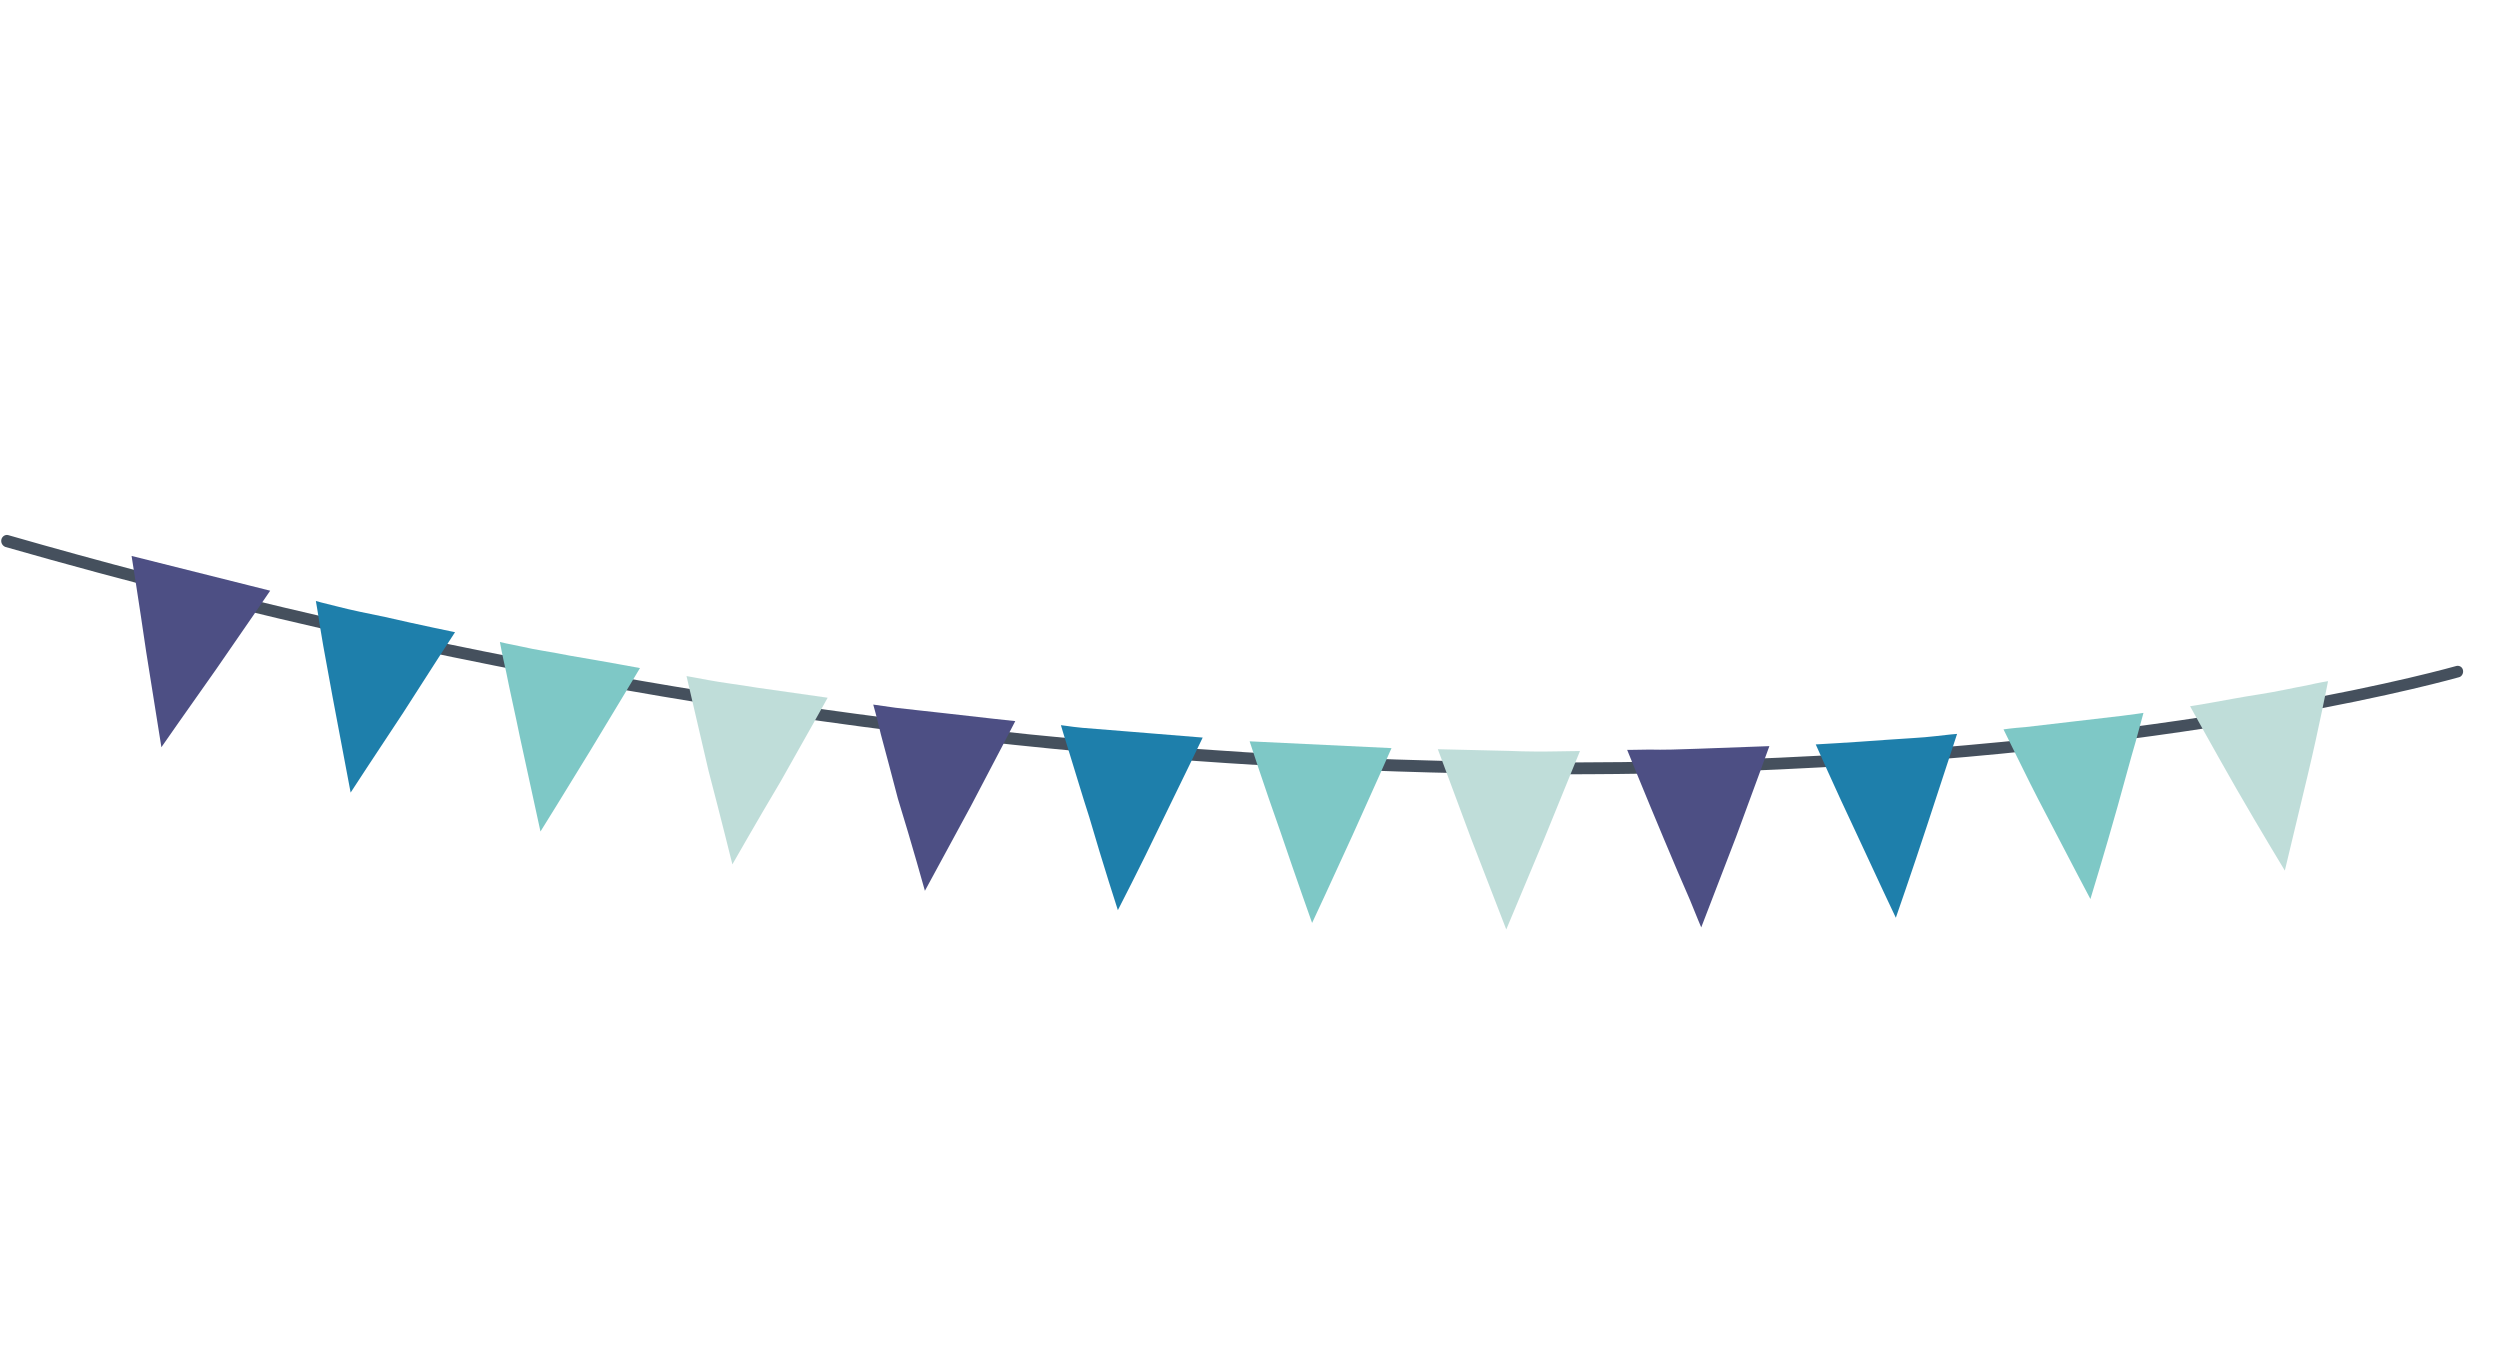 <?xml version="1.0" encoding="UTF-8"?> <svg xmlns="http://www.w3.org/2000/svg" width="532" height="289" viewBox="0 0 532 289" fill="none"> <path d="M275.516 163.246C315.209 165.306 350.062 165.076 378.862 163.727C469.404 159.61 522.722 144.243 523.285 144.112C523.849 143.981 524.282 143.286 524.118 142.582C523.954 141.877 523.292 141.585 522.728 141.716C522.165 141.847 469.129 157.149 378.728 161.233C295.385 165.013 162.178 160.037 1.717 113.865C1.088 113.714 0.448 114.16 0.298 114.789C0.147 115.419 0.452 116.09 1.114 116.382C106.46 146.552 200.023 159.26 275.516 163.246Z" fill="#45505D"></path> <path d="M486.212 185.261C486.212 185.261 486.815 182.744 487.72 178.969C488.624 175.194 489.831 170.16 491.037 165.127C493.45 155.059 495.407 144.949 495.407 144.949C495.407 144.949 493.542 145.234 490.865 145.857C488.154 146.338 484.49 147.19 480.761 147.76C477.031 148.33 473.335 149.041 470.624 149.523C467.914 150.004 466.049 150.289 466.049 150.289C466.049 150.289 467.311 152.521 469.117 155.815C470.922 159.108 473.412 163.431 475.936 167.895C480.916 176.54 486.212 185.261 486.212 185.261Z" fill="#BFDDD9"></path> <path d="M444.84 191.315C444.84 191.315 447.882 181.399 450.642 171.547C452.022 166.622 453.369 161.556 454.447 157.888C455.493 154.08 456.129 151.704 456.129 151.704C456.129 151.704 454.264 151.989 451.521 152.33C448.778 152.671 445.016 153.1 441.254 153.529C437.492 153.958 433.729 154.387 430.986 154.728C428.211 154.928 426.346 155.213 426.346 155.213C426.346 155.213 427.466 157.477 429.164 160.945C430.861 164.412 433.103 168.941 435.485 173.438C440.076 182.322 444.84 191.315 444.84 191.315Z" fill="#7EC8C6"></path> <path d="M403.433 195.298C403.433 195.298 406.822 185.597 410.037 175.789C413.253 165.981 416.468 156.172 416.468 156.172C416.468 156.172 414.571 156.316 411.828 156.657C409.085 156.998 405.257 157.145 401.462 157.433C393.872 158.009 386.39 158.412 386.39 158.412C386.39 158.412 390.483 167.71 394.857 176.942C399.058 186.066 403.433 195.298 403.433 195.298Z" fill="#1E7FAB"></path> <path d="M362.022 197.35C362.022 197.35 365.726 187.725 369.43 178.1C372.992 168.508 376.523 158.775 376.523 158.775C376.523 158.775 369.008 159.037 361.352 159.331C357.525 159.479 353.838 159.593 350.997 159.511C348.188 159.57 346.258 159.573 346.258 159.573C346.258 159.573 350.101 169.077 354.086 178.548C356.078 183.284 358.07 188.02 359.627 191.52C361.042 195.053 362.022 197.35 362.022 197.35Z" fill="#4D4F84"></path> <path d="M320.533 197.787C320.533 197.787 321.483 195.486 323.017 191.862C324.551 188.237 326.452 183.636 328.461 178.861C332.339 169.345 336.216 159.828 336.216 159.828C336.216 159.828 334.286 159.831 331.477 159.89C328.669 159.949 324.808 159.955 321.056 159.788C313.443 159.627 305.971 159.433 305.971 159.433C305.971 159.433 309.533 169.003 313.095 178.572C316.797 188.109 320.533 197.787 320.533 197.787Z" fill="#BFDDD9"></path> <path d="M279.214 196.401C279.214 196.401 283.58 187.068 287.805 177.768C292.03 168.467 296.114 159.2 296.114 159.2L265.921 157.753C265.921 157.753 269.06 167.421 272.481 177.023C275.793 186.799 279.214 196.401 279.214 196.401Z" fill="#7EC8C6"></path> <path d="M237.882 193.682C237.882 193.682 242.595 184.565 246.994 175.373C251.533 166.148 255.932 156.956 255.932 156.956C255.932 156.956 248.362 156.339 240.791 155.723C237.006 155.414 233.221 155.106 230.347 154.883C228.98 154.755 227.755 154.594 226.985 154.476C226.215 154.358 225.759 154.316 225.759 154.316C225.759 154.316 226.49 156.82 227.623 160.418C228.757 164.016 230.218 169.024 231.788 173.858C234.743 184.014 237.882 193.682 237.882 193.682Z" fill="#1E7FAB"></path> <path d="M196.82 189.563C196.82 189.563 201.707 180.555 206.594 171.546C211.34 162.57 216.053 153.453 216.053 153.453C216.053 153.453 208.591 152.663 200.955 151.765C197.137 151.315 193.493 150.974 190.586 150.61C187.82 150.214 185.824 149.935 185.824 149.935C185.824 149.935 186.555 152.439 187.44 156.244C188.465 160.016 189.785 165.056 191.073 169.956C194.071 179.656 196.82 189.563 196.82 189.563Z" fill="#4D4F84"></path> <path d="M155.852 183.937C155.852 183.937 160.912 175.037 166.146 166.244C171.207 157.344 176.126 148.476 176.126 148.476C176.126 148.476 168.599 147.404 161.071 146.332C157.361 145.709 153.543 145.26 150.745 144.722C147.946 144.185 146.091 143.873 146.091 143.873C146.091 143.873 148.417 153.879 150.776 164.025C153.384 173.965 155.852 183.937 155.852 183.937Z" fill="#BFDDD9"></path> <path d="M115.012 176.945C115.012 176.945 120.42 168.26 125.687 159.609C130.954 150.958 136.188 142.165 136.188 142.165C136.188 142.165 128.735 140.779 121.316 139.533C117.574 138.769 113.897 138.287 111.065 137.608C108.266 137.071 106.379 136.618 106.379 136.618C106.379 136.618 106.828 139.188 107.712 142.993C108.456 146.83 109.635 151.903 110.641 156.868C112.826 166.907 115.012 176.945 115.012 176.945Z" fill="#7EC8C6"></path> <path d="M74.615 168.661C74.615 168.661 80.197 160.085 85.811 151.65C91.251 143.106 96.833 134.53 96.833 134.53C96.833 134.53 89.348 133.003 81.971 131.301C78.229 130.538 74.486 129.774 71.796 129.062C68.964 128.384 67.218 127.899 67.218 127.899C67.218 127.899 67.666 130.468 68.269 134.339C68.872 138.209 69.878 143.174 70.775 148.313C72.712 158.557 74.615 168.661 74.615 168.661Z" fill="#1E7FAB"></path> <path d="M34.345 159.01C34.345 159.01 40.133 150.683 46.062 142.324C51.85 133.997 57.497 125.702 57.497 125.702L28 118.301C28 118.301 29.622 128.47 31.102 138.672C32.724 148.841 34.345 159.01 34.345 159.01Z" fill="#4D4F84"></path> </svg> 